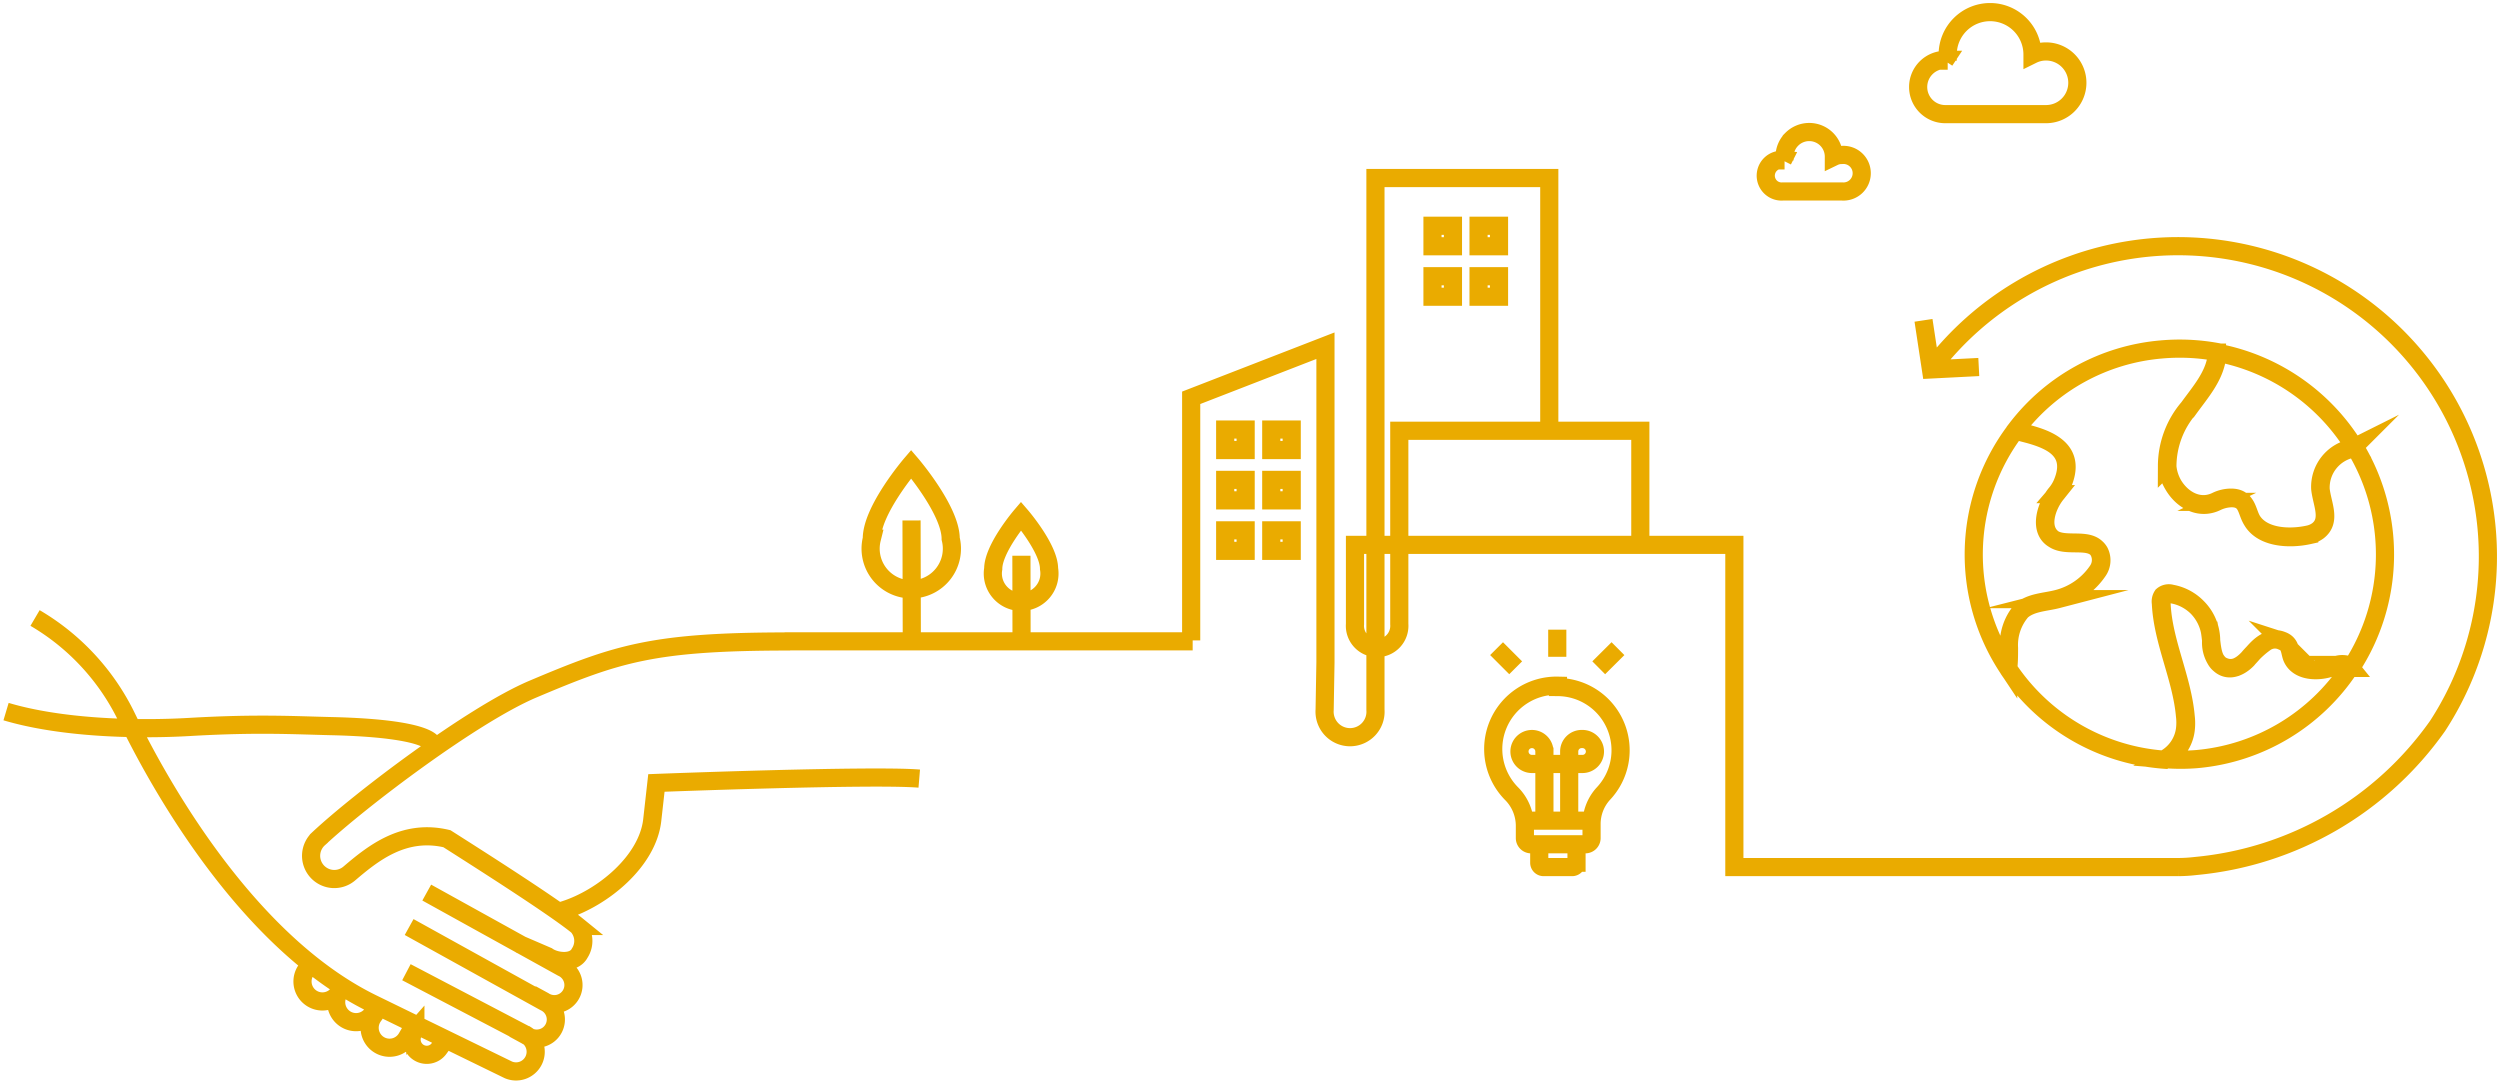 <svg width="413" height="179" fill="none" xmlns="http://www.w3.org/2000/svg"><path d="m150.585 85.978.045 19.857m18.107-14.03.023 14.03M67.141 160.61l19.854 10.4a3.252 3.252 0 0 1-.644 5.798 3.24 3.24 0 0 1-2.355-.061l-22.517-10.982c-19.272-9.435-33.575-32.923-40.514-47.2A38.376 38.376 0 0 0 5.79 102.092m79.079 67.842 2.059 1.12a3.165 3.165 0 0 0 3.661-.123 3.17 3.17 0 0 0 1.225-2.22 3.162 3.162 0 0 0-1.842-3.17l-22.383-12.394m20.19 11.094 2.059 1.121a3.155 3.155 0 0 0 4.886-2.343 3.165 3.165 0 0 0-1.842-3.171l-22.383-12.394m126.284-41.664V65.718l22.182-8.607v52.31l-.135 7.844a4.222 4.222 0 0 0 1.115 3.176 4.21 4.21 0 0 0 3.082 1.345 4.21 4.21 0 0 0 4.197-4.521V29.41h28.717v41.418M92.747 150.502l.403-.134c6.447-2.017 13.811-8.091 14.594-14.837l.694-6.186s35.678-1.367 43.423-.717m-100.23 30.324-.83 1.009a3.292 3.292 0 0 0-.426 3.759 3.287 3.287 0 0 0 5.597.297l1.12-1.502m-.023.023-.828.986a3.3 3.3 0 0 0 .548 4.628 3.288 3.288 0 0 0 4.622-.549l1.12-1.502m-.135.695-.716 1.076a3.294 3.294 0 0 0-.042 3.777 3.285 3.285 0 0 0 3.53 1.334 3.288 3.288 0 0 0 2.063-1.592l.94-1.614m1.074-.448-.626.762a2.504 2.504 0 0 0-.613 1.888 2.515 2.515 0 0 0 .95 1.744 2.512 2.512 0 0 0 2.867.158c.29-.18.54-.418.735-.698l.828-1.143M317.763 52.92l1.231 8.114 7.901-.404m-55.913 29.382V71.164h-39.819v31.937a3.685 3.685 0 0 1-.964 2.783 3.663 3.663 0 0 1-5.39 0 3.673 3.673 0 0 1-.965-2.783V90.012h62.672v53.229h73.304a25.496 25.496 0 0 0 2.91-.179 55.129 55.129 0 0 0 22.508-7.181 55.201 55.201 0 0 0 17.445-15.949 51.31 51.31 0 0 0 7.409-37.616 51.265 51.265 0 0 0-20.727-32.24 51.137 51.137 0 0 0-37.264-8.821 51.18 51.18 0 0 0-32.951 19.532M1 117.557c8.953 2.667 21.107 3.07 30.374 2.532 11.191-.65 17.391-.269 23.3-.134 16.563.381 16.765 2.958 16.765 2.958m183.696 12.663v-11.43a2.059 2.059 0 1 0-3.961.789 2.056 2.056 0 0 0 1.902 1.273h8.349a2.056 2.056 0 0 0 2.059-2.062 2.064 2.064 0 0 0-2.059-2.062h-.134a2.061 2.061 0 0 0-2.06 2.062v11.43m1.209 4.012v2.936a.717.717 0 0 1-.716.717h-4.723a.716.716 0 0 1-.716-.717v-2.936m8.662-4.012h-11.08m5.395-31.556v4.482m10.027-1.344-3.178 3.16m-16.877-3.16 3.156 3.16m-119.86-4.348c-22.607 0-28.426 1.927-42.528 7.889-10.094 4.303-28.627 18.4-35.32 24.653a3.836 3.836 0 0 0 2.311 6.696 3.828 3.828 0 0 0 2.77-.958c3.85-3.273 8.953-7.396 16.07-5.693 6.514 4.146 17.795 11.341 21.578 14.411a3.679 3.679 0 0 1 .358 4.482c-.962 1.861-4.006 1.457-5.327.516l-4.633-1.995m111.22-50.024h-67.417m191.654-95.923h.492a7.717 7.717 0 0 1 0-1.009c0-1.86.738-3.645 2.052-4.96a7.002 7.002 0 0 1 9.908 0 7.018 7.018 0 0 1 2.052 4.96 4.985 4.985 0 0 1 2.238-.515 5.169 5.169 0 0 1 5.17 5.177 5.179 5.179 0 0 1-3.191 4.783 5.17 5.17 0 0 1-1.979.394h-16.653a4.472 4.472 0 0 1-3.165-1.313 4.484 4.484 0 0 1 3.165-7.652l-.089.135Zm-26.748 16.473h.291a2.782 2.782 0 0 1 0-.606c0-1.081.429-2.119 1.193-2.884a4.071 4.071 0 0 1 6.954 2.884 2.93 2.93 0 0 1 1.321-.291 3.02 3.02 0 0 1 3.281 3.014 3.021 3.021 0 0 1-3.281 3.015h-9.714a2.614 2.614 0 0 1-2.638-1.552 2.628 2.628 0 0 1 .632-2.997 2.61 2.61 0 0 1 2.006-.673l-.045.09ZM144.027 89.004a6.724 6.724 0 0 0 6.513 8.358 6.703 6.703 0 0 0 5.294-2.587 6.722 6.722 0 0 0 1.219-5.771c0-4.707-6.535-12.327-6.535-12.327s-6.514 7.598-6.491 12.327Zm20.055 4.953a4.691 4.691 0 0 0 2.639 5.039 4.668 4.668 0 0 0 3.943 0 4.678 4.678 0 0 0 2.543-3.02 4.702 4.702 0 0 0 .096-2.02c0-3.339-4.633-8.718-4.633-8.718s-4.588 5.38-4.588 8.719Zm223.493 15.89a3.152 3.152 0 0 0-2.238.359c-2.373.896-5.753.762-6.715-1.614-.381-1.009-.224-2.241-1.679-2.712a2.746 2.746 0 0 0-2.238 0c-2.238.919-3.022 3.362-5.171 4.281a2.794 2.794 0 0 1-2.081 0c-2.239-.785-1.97-3.743-2.395-5.984a7.917 7.917 0 0 0-2.234-4.006 7.896 7.896 0 0 0-4.078-2.09 1.613 1.613 0 0 0-1.5.313c-.245.37-.341.818-.269 1.255.291 6.343 3.425 12.26 3.985 18.602a9.24 9.24 0 0 1 0 2.242 6.531 6.531 0 0 1-3.38 4.908c1.78.145 3.569.145 5.349 0a33.813 33.813 0 0 0 14.345-4.653 33.86 33.86 0 0 0 10.903-10.43 1.665 1.665 0 0 0-.604-.471Zm-53.629-8.898c1.589-1.434 3.961-1.434 6.021-1.972a11.398 11.398 0 0 0 6.603-4.617 3.084 3.084 0 0 0 .246-3.205c-1.433-2.51-5.529-.47-7.745-2.24-2.216-1.771-.917-5.38.605-7.285a6.717 6.717 0 0 0 1.029-1.613c2.418-5.514-1.97-7.307-5.551-8.293l-2.238-.583a33.985 33.985 0 0 0-1.164 39.289c0-1.143 0-2.242.134-3.385a8.593 8.593 0 0 1 2.06-6.096Zm54.77-26.961a6.547 6.547 0 0 0-5.416 6.724c.246 2.442 1.79 5.221-.426 6.925-.434.315-.93.536-1.454.65-3.291.74-8.014.515-9.603-2.712-.716-1.435-.761-3.34-3.223-3.362-.862 0-1.712.2-2.484.583-3.895 1.882-7.812-1.928-8.125-5.85a14.823 14.823 0 0 1 3.559-9.57c1.902-2.622 4.185-5.2 4.633-8.404v-.83a34.112 34.112 0 0 0-9.222-.403 33.707 33.707 0 0 0-23.748 13c.065.166.118.339.157.514 3.603.92 10.117 2.242 7.274 8.719a6.719 6.719 0 0 1-1.03 1.613c-1.522 1.905-2.775 5.648-.626 7.284 2.148 1.636 6.334-.336 7.766 2.242a3.12 3.12 0 0 1-.246 3.204 11.392 11.392 0 0 1-6.603 4.617c-2.059.538-4.476.538-6.021 1.973a8.594 8.594 0 0 0-1.992 6.163c0 1.12 0 2.241-.134 3.384a33.97 33.97 0 0 0 11.22 10.553 33.915 33.915 0 0 0 14.722 4.508 6.517 6.517 0 0 0 3.38-4.908 9.232 9.232 0 0 0 0-2.241c-.56-6.343-3.694-12.26-3.985-18.603a1.754 1.754 0 0 1 .269-1.254 1.606 1.606 0 0 1 1.5-.314 7.766 7.766 0 0 1 4.592 2.643 7.788 7.788 0 0 1 1.832 4.977 5.406 5.406 0 0 0 .738 3.115c1.522 2.421 3.85 1.479 5.26 0a14.651 14.651 0 0 1 3.447-3.115 2.968 2.968 0 0 1 2.238 0c1.455.515 1.299 1.703 1.679 2.712.918 2.375 4.298 2.51 6.715 1.613a3.152 3.152 0 0 1 2.238-.358c.307.113.578.306.784.56a34.075 34.075 0 0 0 .649-36.464l-.314.112Zm-22.472-15.733v.829c-.448 3.205-2.731 5.782-4.633 8.404a14.713 14.713 0 0 0-3.559 9.57c.313 3.922 4.23 7.732 8.125 5.85a5.968 5.968 0 0 1 2.484-.605c2.462 0 2.507 1.95 3.223 3.384 1.59 3.227 6.312 3.451 9.603 2.712a3.877 3.877 0 0 0 1.455-.65c2.238-1.704.671-4.483.425-6.926a6.548 6.548 0 0 1 1.443-4.384 6.534 6.534 0 0 1 3.974-2.34h.291a34.044 34.044 0 0 0-9.726-10.363 33.974 33.974 0 0 0-13.105-5.481ZM202.401 70.962h3.38v3.384h-3.38v-3.384Zm0 8.315h3.38v3.384h-3.38v-3.384Zm0 8.337h3.38V91h-3.38v-3.385Zm7.61-16.652h3.38v3.384h-3.38v-3.384Zm0 8.315h3.38v3.384h-3.38v-3.384Zm26.636-41.978h3.38v3.384h-3.38V37.3Zm0 8.337h3.38v3.385h-3.38v-3.385Zm7.61-8.337h3.38v3.384h-3.38V37.3Zm0 8.337h3.38v3.385h-3.38v-3.385Zm-34.246 41.978h3.38V91h-3.38v-3.385Zm47.363 25.886a10.425 10.425 0 0 1 9.516 6.364 10.444 10.444 0 0 1-2.041 11.274 7.429 7.429 0 0 0-1.924 5.088v2.241a1.032 1.032 0 0 1-1.03 1.009h-8.953a1.03 1.03 0 0 1-1.03-1.009v-1.927a7.557 7.557 0 0 0-2.104-5.334 10.483 10.483 0 0 1-2.303-11.54 10.467 10.467 0 0 1 3.953-4.715 10.436 10.436 0 0 1 5.916-1.675v.224Z" stroke="#EAAB00" stroke-width="3" stroke-miterlimit="10"/></svg>